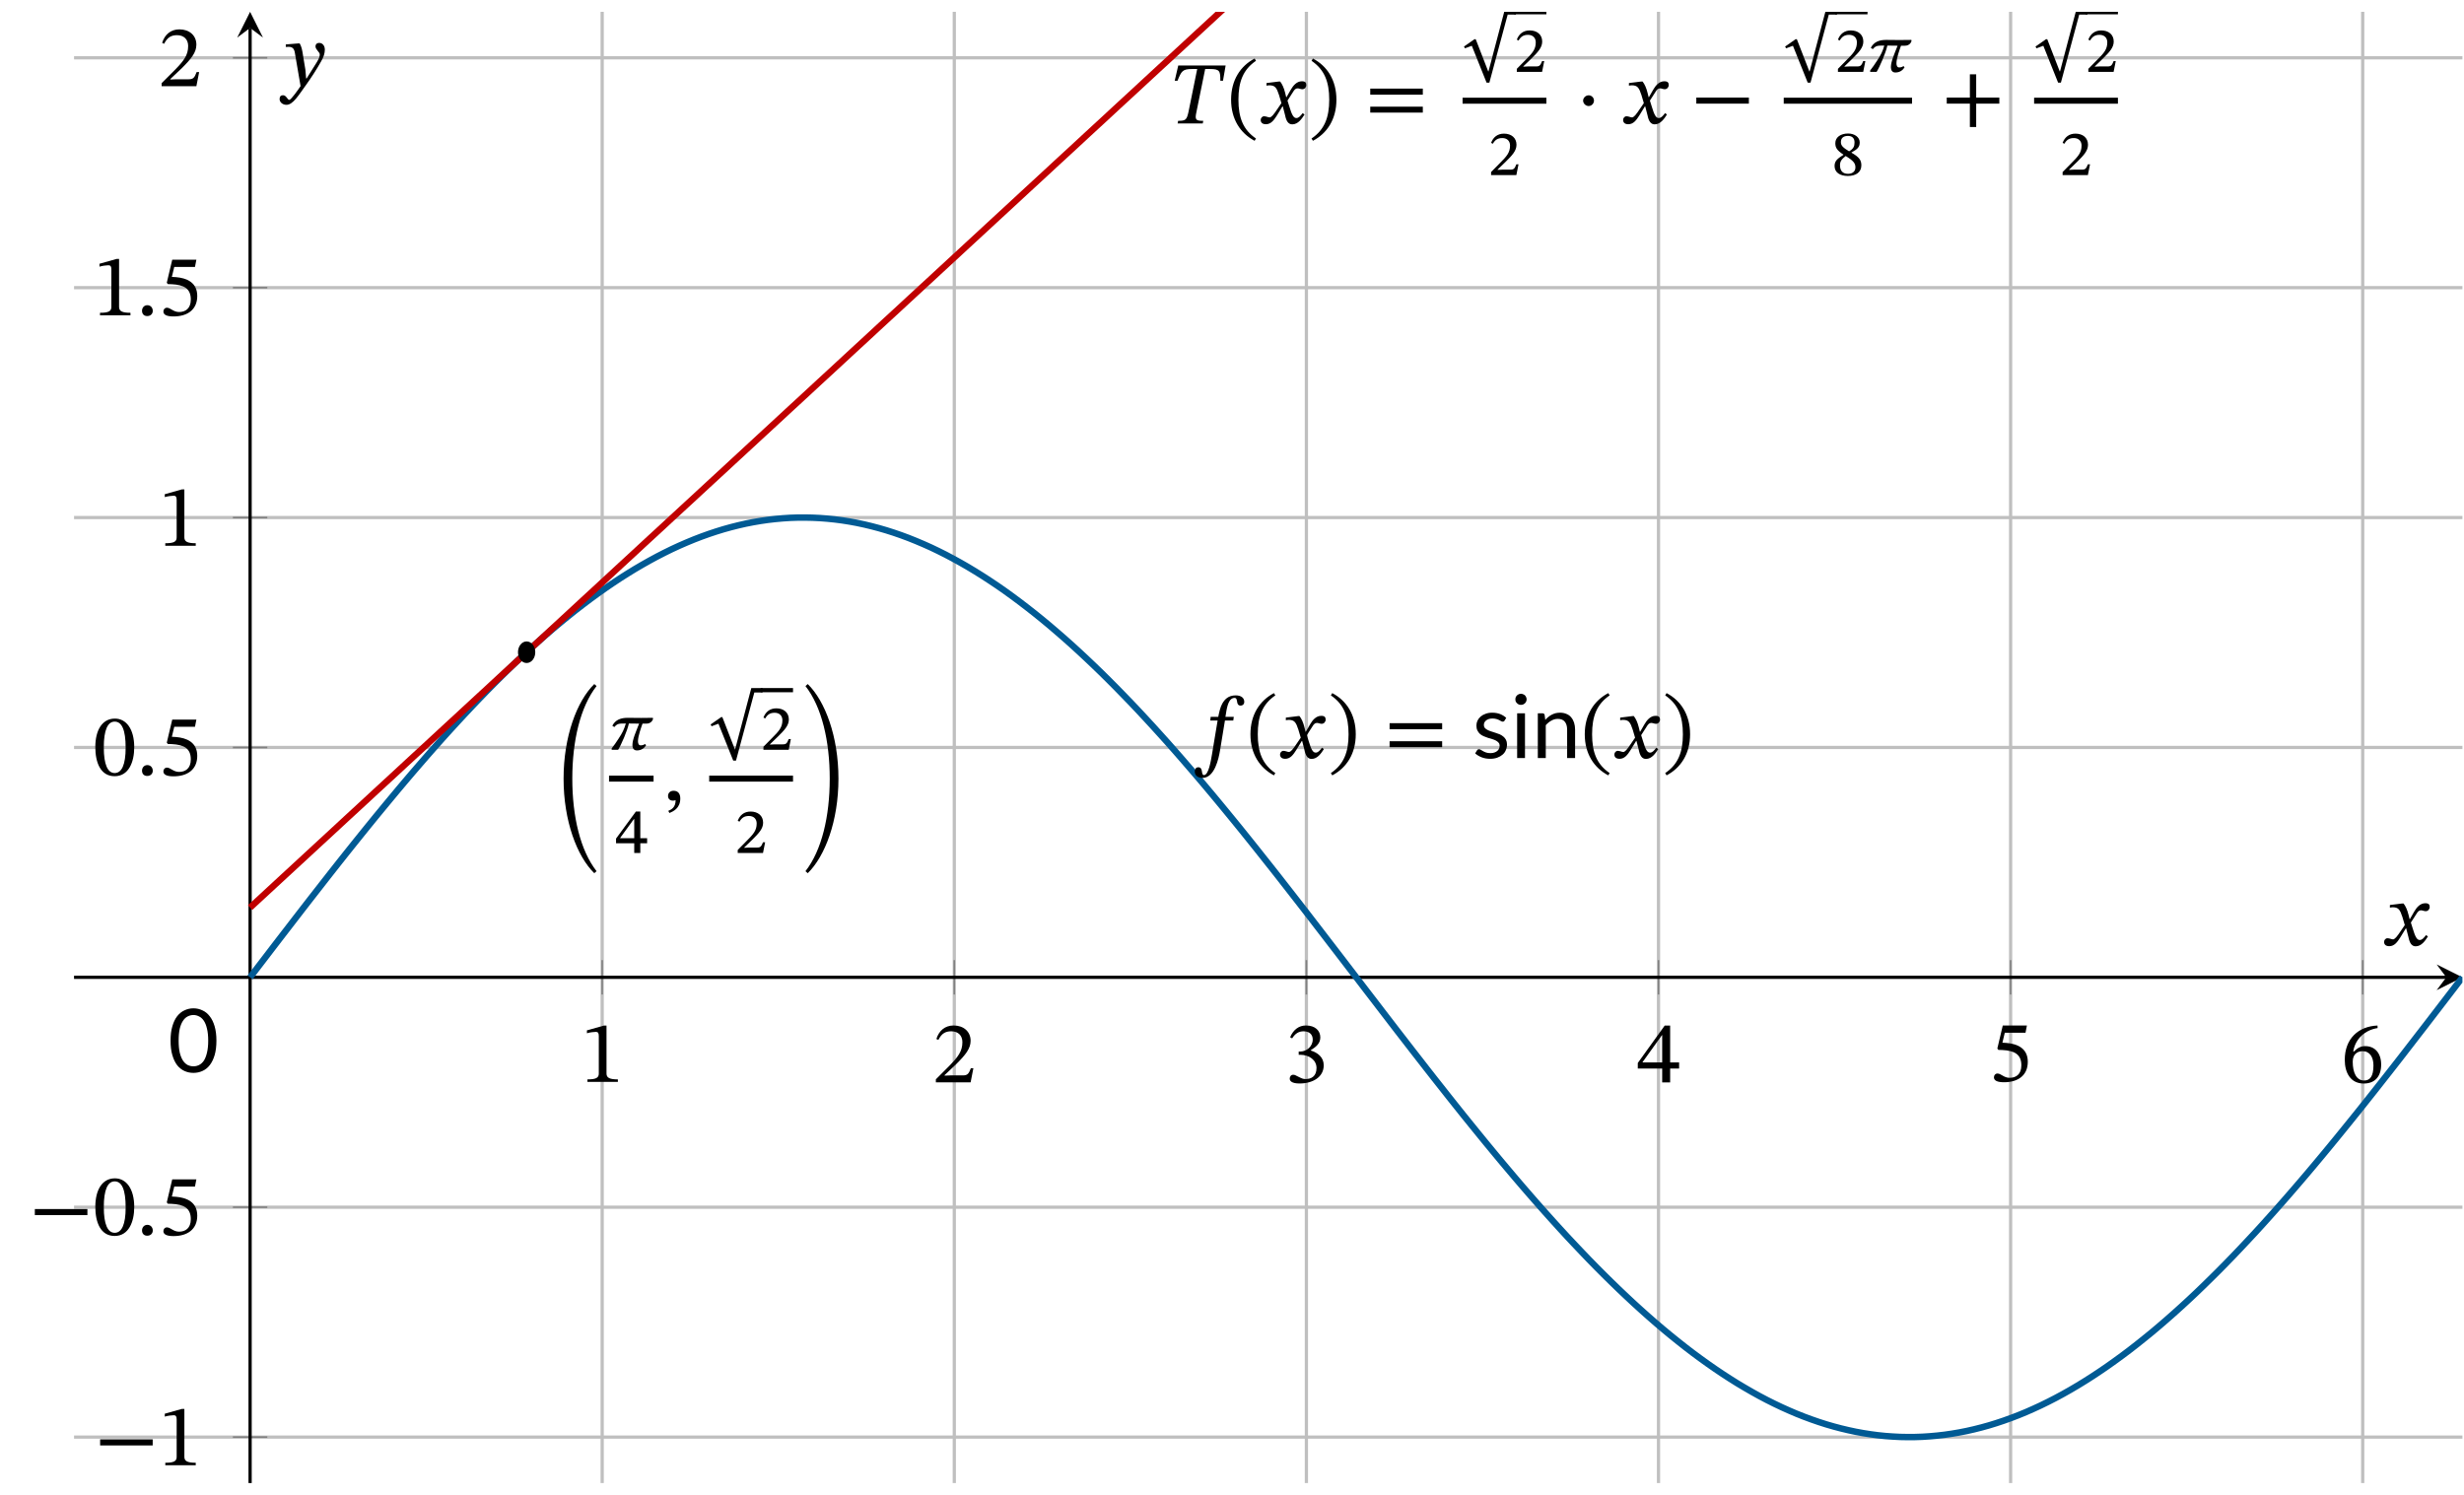 <?xml version="1.0" encoding="UTF-8"?>
<svg xmlns="http://www.w3.org/2000/svg" xmlns:xlink="http://www.w3.org/1999/xlink" width="304.68" height="184.839" viewBox="0 0 304.68 184.839">
<defs>
<g>
<g id="glyph-0-0">
<path d="M 4.641 0 L 4.641 -0.312 C 3.641 -0.312 3.234 -0.5 3.234 -1.031 L 3.234 -6.969 L 2.922 -6.969 L 0.812 -6.375 L 0.812 -6.016 C 1.141 -6.125 1.703 -6.188 1.922 -6.188 C 2.188 -6.188 2.281 -6.031 2.281 -5.656 L 2.281 -1.031 C 2.281 -0.484 1.891 -0.312 0.875 -0.312 L 0.875 0 Z M 4.641 0 "/>
</g>
<g id="glyph-0-1">
<path d="M 5.062 -1.75 L 4.75 -1.75 C 4.5 -1.094 4.359 -0.859 3.781 -0.859 L 2.25 -0.859 L 1.5 -0.828 L 1.5 -0.891 L 2.938 -2.25 C 4.094 -3.406 4.719 -4.172 4.719 -5.141 C 4.719 -6.281 3.844 -7.031 2.625 -7.031 C 1.562 -7.031 0.812 -6.406 0.484 -5.359 L 0.734 -5.25 C 1.141 -6.062 1.625 -6.312 2.328 -6.312 C 3.172 -6.312 3.703 -5.797 3.703 -4.969 C 3.703 -3.828 3.156 -3.141 2.078 -2.031 L 0.422 -0.375 L 0.422 0 L 4.719 0 Z M 5.062 -1.75 "/>
</g>
<g id="glyph-0-2">
<path d="M 0.938 -5.438 C 1.312 -6.016 1.719 -6.312 2.359 -6.312 C 3.047 -6.312 3.484 -5.938 3.484 -5.297 C 3.484 -4.422 2.703 -3.812 1.969 -3.812 L 1.75 -3.812 L 1.75 -3.406 L 1.969 -3.406 C 3.016 -3.406 3.953 -2.766 3.953 -1.781 C 3.953 -0.719 3.281 -0.406 2.594 -0.406 C 2.328 -0.406 2.188 -0.453 1.719 -0.688 C 1.328 -0.891 1.25 -0.938 1.062 -0.938 C 0.781 -0.938 0.641 -0.688 0.641 -0.453 C 0.641 -0.172 0.891 0.141 1.859 0.141 C 3.453 0.141 4.844 -0.625 4.844 -2.109 C 4.844 -3.094 4.109 -3.672 3.234 -3.938 L 3.234 -3.969 C 3.922 -4.406 4.422 -4.812 4.422 -5.562 C 4.422 -6.391 3.781 -7.031 2.656 -7.031 C 1.766 -7.031 1.094 -6.516 0.688 -5.578 Z M 0.938 -5.438 "/>
</g>
<g id="glyph-0-3">
<path d="M 5.25 -1.719 L 5.25 -2.469 L 4.141 -2.469 L 4.141 -7.031 L 3.469 -7.031 L 0.141 -2.406 L 0.141 -1.719 L 3.156 -1.719 L 3.156 0 L 4.141 0 L 4.141 -1.719 Z M 3.156 -2.469 L 0.734 -2.469 L 0.734 -2.516 L 3.125 -5.844 L 3.156 -5.844 Z M 3.156 -2.469 "/>
</g>
<g id="glyph-0-4">
<path d="M 4.547 -5.984 L 4.719 -6.875 L 1.734 -6.875 L 1.062 -4.031 L 1.188 -3.859 C 1.344 -3.859 1.391 -3.859 1.672 -3.844 C 3.188 -3.766 4.031 -3.312 4.031 -1.953 C 4.031 -0.812 3.344 -0.406 2.578 -0.406 C 1.875 -0.406 1.516 -0.938 1.078 -0.938 C 0.812 -0.938 0.641 -0.719 0.641 -0.469 C 0.641 -0.062 1.062 0.141 1.891 0.141 C 3.625 0.141 4.828 -0.703 4.828 -2.391 C 4.828 -4.094 3.484 -4.609 2.203 -4.719 L 1.688 -4.75 L 1.984 -5.984 Z M 4.547 -5.984 "/>
</g>
<g id="glyph-0-5">
<path d="M 4.531 -7.047 C 2.188 -6.953 0.484 -5.438 0.484 -2.797 C 0.484 -1.203 1.203 0.125 2.828 0.125 C 4.203 0.125 4.984 -0.734 4.984 -2.219 C 4.984 -3.641 4.203 -4.5 3.016 -4.5 C 2.453 -4.5 2.047 -4.266 1.609 -3.828 L 1.531 -3.844 C 1.797 -5.438 3.016 -6.5 4.547 -6.734 Z M 4.031 -2.125 C 4.031 -0.734 3.594 -0.25 2.875 -0.25 C 1.922 -0.25 1.469 -1.219 1.469 -2.578 C 1.469 -3.516 2.062 -3.875 2.688 -3.875 C 3.594 -3.875 4.031 -3.109 4.031 -2.125 Z M 4.031 -2.125 "/>
</g>
<g id="glyph-0-6">
<path d="M 7.172 -2.453 L 7.172 -3.203 L 0.672 -3.203 L 0.672 -2.453 Z M 7.172 -2.453 "/>
</g>
<g id="glyph-0-7">
<path d="M 5.109 -3.453 C 5.109 -5.703 4.125 -7 2.719 -7 C 1.141 -7 0.297 -5.562 0.297 -3.484 C 0.297 -1.562 0.938 0.125 2.688 0.125 C 4.406 0.125 5.109 -1.594 5.109 -3.453 Z M 4.047 -3.391 C 4.047 -1.297 3.562 -0.266 2.688 -0.266 C 1.828 -0.266 1.344 -1.312 1.344 -3.438 C 1.344 -5.594 1.828 -6.625 2.688 -6.625 C 3.578 -6.625 4.047 -5.609 4.047 -3.391 Z M 4.047 -3.391 "/>
</g>
<g id="glyph-0-8">
<path d="M 2 -0.547 C 2 -0.922 1.75 -1.25 1.328 -1.25 C 0.922 -1.25 0.672 -0.922 0.672 -0.562 C 0.672 -0.188 0.891 0.094 1.312 0.094 C 1.75 0.094 2 -0.203 2 -0.547 Z M 2 -0.547 "/>
</g>
<g id="glyph-0-9">
<path d="M 2.078 -5.094 L 2.031 -4.641 L 2.938 -4.641 L 2.234 -0.406 C 2.109 0.312 1.828 2.109 1.25 2.109 C 0.844 2.109 1.203 1.141 0.547 1.141 C 0.266 1.141 0.109 1.359 0.109 1.672 C 0.109 2.047 0.375 2.453 1.078 2.453 C 2.578 2.453 3.078 0.016 3.234 -0.922 L 3.844 -4.641 L 4.875 -4.641 L 4.938 -5.094 L 3.906 -5.094 L 4.031 -5.875 C 4.203 -6.797 4.469 -7.438 5.031 -7.438 C 5.297 -7.438 5.312 -7.172 5.359 -6.906 C 5.391 -6.672 5.5 -6.484 5.797 -6.484 C 6.016 -6.484 6.234 -6.641 6.234 -6.953 C 6.234 -7.422 5.859 -7.75 5.188 -7.75 C 4.25 -7.75 3.812 -7.25 3.516 -6.734 C 3.266 -6.297 3.141 -5.703 3.016 -5.094 Z M 2.078 -5.094 "/>
</g>
<g id="glyph-0-10">
<path d="M 0.484 -2.938 C 0.484 -0.516 1.641 1.219 3.391 2.141 L 3.562 1.859 C 1.969 0.781 1.391 -0.719 1.391 -2.938 C 1.391 -5.172 1.969 -6.656 3.562 -7.75 L 3.391 -8.031 C 1.641 -7.109 0.484 -5.375 0.484 -2.938 Z M 0.484 -2.938 "/>
</g>
<g id="glyph-0-11">
<path d="M 3.438 -3.25 L 3.406 -3.25 L 3.266 -3.812 C 3.125 -4.391 2.906 -4.875 2.656 -5.188 L 2.484 -5.188 L 0.969 -5 L 0.969 -4.672 C 0.969 -4.672 1.141 -4.719 1.312 -4.719 C 2.031 -4.719 2.219 -4.422 2.516 -3.516 L 2.812 -2.516 L 2.031 -1.375 C 1.609 -0.766 1.406 -0.75 1.359 -0.75 C 1.172 -0.75 0.922 -0.891 0.672 -0.891 C 0.422 -0.891 0.25 -0.656 0.25 -0.438 C 0.25 -0.156 0.422 0.094 0.891 0.094 C 1.531 0.094 1.891 -0.422 2.25 -0.984 L 2.938 -2.109 L 2.984 -2.109 L 3.266 -1.016 C 3.406 -0.312 3.656 0.109 4.156 0.109 C 4.891 0.109 5.359 -0.625 5.672 -1.109 L 5.438 -1.281 C 5.141 -0.891 4.938 -0.672 4.656 -0.672 C 4.312 -0.672 4.094 -1.078 3.797 -2.078 L 3.562 -2.828 L 4.234 -3.875 C 4.422 -4.188 4.562 -4.344 4.828 -4.344 C 4.969 -4.344 5.219 -4.234 5.391 -4.234 C 5.688 -4.234 5.891 -4.484 5.891 -4.75 C 5.891 -5.047 5.766 -5.219 5.344 -5.219 C 4.703 -5.219 4.266 -4.688 3.969 -4.172 Z M 3.438 -3.25 "/>
</g>
<g id="glyph-0-12">
<path d="M 3.406 -2.938 C 3.406 -5.375 2.25 -7.109 0.5 -8.031 L 0.328 -7.75 C 1.922 -6.656 2.516 -5.172 2.516 -2.938 C 2.516 -0.719 1.922 0.781 0.328 1.859 L 0.5 2.141 C 2.25 1.219 3.406 -0.516 3.406 -2.938 Z M 3.406 -2.938 "/>
</g>
<g id="glyph-0-13">
<path d="M 7.172 -3.562 L 7.172 -4.312 L 0.672 -4.312 L 0.672 -3.562 Z M 7.172 -1.344 L 7.172 -2.078 L 0.672 -2.078 L 0.672 -1.344 Z M 7.172 -1.344 "/>
</g>
<g id="glyph-0-14">
<path d="M 6.844 -5.281 L 7.172 -7.172 L 1.312 -7.172 L 0.875 -5.281 L 1.219 -5.281 C 1.703 -6.469 1.828 -6.734 3.031 -6.734 L 3.656 -6.734 L 2.578 -1.422 C 2.359 -0.438 2.219 -0.328 1.297 -0.328 L 1.234 0 L 4.344 0 L 4.406 -0.328 C 3.484 -0.328 3.344 -0.438 3.562 -1.422 L 4.641 -6.734 L 5.25 -6.734 C 6.469 -6.734 6.516 -6.469 6.516 -5.281 Z M 6.844 -5.281 "/>
</g>
<g id="glyph-0-15">
<path d="M 2.266 -2.828 C 2.266 -3.188 1.969 -3.484 1.609 -3.484 C 1.234 -3.484 0.922 -3.156 0.922 -2.828 C 0.922 -2.484 1.234 -2.156 1.609 -2.156 C 1.969 -2.156 2.266 -2.469 2.266 -2.828 Z M 2.266 -2.828 "/>
</g>
<g id="glyph-0-16">
<path d="M 7.172 -2.453 L 7.172 -3.203 L 4.312 -3.203 L 4.312 -6.078 L 3.531 -6.078 L 3.531 -3.203 L 0.672 -3.203 L 0.672 -2.453 L 3.531 -2.453 L 3.531 0.438 L 4.312 0.438 L 4.312 -2.453 Z M 7.172 -2.453 "/>
</g>
<g id="glyph-0-17">
<path d="M 0.734 -2.938 C 0.734 2.281 2.391 6.656 4.531 8.75 L 4.812 8.5 C 2.797 5.922 1.812 1.719 1.812 -2.938 C 1.812 -7.609 2.797 -11.812 4.812 -14.391 L 4.531 -14.641 C 2.391 -12.547 0.734 -8.172 0.734 -2.938 Z M 0.734 -2.938 "/>
</g>
<g id="glyph-0-18">
<path d="M 0.766 1.438 C 1.203 1.25 2.109 0.875 2.109 -0.359 C 2.109 -0.953 1.828 -1.312 1.281 -1.312 C 0.844 -1.312 0.594 -1.031 0.594 -0.672 C 0.594 -0.359 0.781 -0.094 1.203 -0.094 C 1.312 -0.094 1.422 -0.109 1.531 -0.156 C 1.531 0.734 1.031 1 0.625 1.172 Z M 0.766 1.438 "/>
</g>
<g id="glyph-0-19">
<path d="M 4.422 -2.938 C 4.422 -8.172 2.766 -12.547 0.625 -14.641 L 0.344 -14.391 C 2.359 -11.812 3.344 -7.609 3.344 -2.938 C 3.344 1.719 2.359 5.922 0.344 8.5 L 0.625 8.75 C 2.766 6.656 4.422 2.281 4.422 -2.938 Z M 4.422 -2.938 "/>
</g>
<g id="glyph-0-20">
<path d="M 2.734 -3.547 C 2.609 -4.422 2.531 -4.766 2.297 -5.188 L 2.125 -5.188 L 0.578 -5.062 L 0.578 -4.75 C 0.578 -4.75 0.812 -4.766 0.953 -4.766 C 1.625 -4.766 1.672 -4.234 1.75 -3.734 L 2.406 0.094 C 2.094 0.562 1.219 1.797 1.016 1.797 C 0.781 1.797 0.656 1.219 0.234 1.219 C -0.016 1.219 -0.188 1.359 -0.188 1.688 C -0.188 2.094 0.203 2.406 0.656 2.406 C 1.484 2.406 2.156 1.219 3.156 -0.156 C 3.719 -0.953 4.344 -1.891 4.922 -2.922 C 5.281 -3.516 5.406 -4 5.406 -4.422 C 5.406 -4.891 5.125 -5.25 4.719 -5.25 C 4.406 -5.25 4.25 -5.062 4.25 -4.828 C 4.25 -4.422 4.781 -4.109 4.781 -3.828 C 4.781 -3.562 4.672 -3.297 4.422 -2.875 L 3.156 -0.859 L 3.094 -0.859 L 3 -1.953 Z M 2.734 -3.547 "/>
</g>
<g id="glyph-1-0">
<path d="M 3.984 -4.609 C 3.941 -4.535 3.875 -4.5 3.781 -4.5 C 3.727 -4.5 3.664 -4.516 3.594 -4.547 C 3.531 -4.586 3.445 -4.633 3.344 -4.688 C 3.25 -4.738 3.129 -4.785 2.984 -4.828 C 2.848 -4.867 2.688 -4.891 2.5 -4.891 C 2.332 -4.891 2.18 -4.867 2.047 -4.828 C 1.922 -4.785 1.812 -4.727 1.719 -4.656 C 1.625 -4.582 1.551 -4.492 1.5 -4.391 C 1.457 -4.297 1.438 -4.191 1.438 -4.078 C 1.438 -3.941 1.473 -3.828 1.547 -3.734 C 1.629 -3.641 1.738 -3.555 1.875 -3.484 C 2.008 -3.41 2.16 -3.348 2.328 -3.297 C 2.504 -3.242 2.68 -3.188 2.859 -3.125 C 3.047 -3.07 3.223 -3.008 3.391 -2.938 C 3.555 -2.863 3.707 -2.77 3.844 -2.656 C 3.977 -2.551 4.086 -2.414 4.172 -2.25 C 4.254 -2.094 4.297 -1.906 4.297 -1.688 C 4.297 -1.438 4.25 -1.203 4.156 -0.984 C 4.07 -0.766 3.938 -0.578 3.75 -0.422 C 3.57 -0.266 3.352 -0.141 3.094 -0.047 C 2.844 0.043 2.547 0.094 2.203 0.094 C 1.816 0.094 1.469 0.027 1.156 -0.094 C 0.844 -0.219 0.578 -0.379 0.359 -0.578 L 0.594 -0.953 C 0.625 -1.004 0.66 -1.039 0.703 -1.062 C 0.742 -1.082 0.789 -1.094 0.844 -1.094 C 0.914 -1.094 0.988 -1.066 1.062 -1.016 C 1.133 -0.973 1.223 -0.922 1.328 -0.859 C 1.43 -0.797 1.555 -0.738 1.703 -0.688 C 1.848 -0.633 2.031 -0.609 2.25 -0.609 C 2.445 -0.609 2.613 -0.633 2.75 -0.688 C 2.895 -0.738 3.016 -0.805 3.109 -0.891 C 3.203 -0.973 3.27 -1.066 3.312 -1.172 C 3.363 -1.285 3.391 -1.398 3.391 -1.516 C 3.391 -1.672 3.348 -1.797 3.266 -1.891 C 3.18 -1.992 3.07 -2.082 2.938 -2.156 C 2.801 -2.227 2.645 -2.289 2.469 -2.344 C 2.301 -2.395 2.125 -2.445 1.938 -2.5 C 1.758 -2.562 1.582 -2.629 1.406 -2.703 C 1.238 -2.773 1.086 -2.867 0.953 -2.984 C 0.828 -3.098 0.723 -3.238 0.641 -3.406 C 0.555 -3.57 0.516 -3.773 0.516 -4.016 C 0.516 -4.223 0.555 -4.422 0.641 -4.609 C 0.734 -4.805 0.863 -4.977 1.031 -5.125 C 1.195 -5.27 1.398 -5.383 1.641 -5.469 C 1.879 -5.562 2.156 -5.609 2.469 -5.609 C 2.832 -5.609 3.16 -5.551 3.453 -5.438 C 3.742 -5.32 3.992 -5.164 4.203 -4.969 Z M 3.984 -4.609 "/>
</g>
<g id="glyph-1-1">
<path d="M 1.797 -5.531 L 1.797 0 L 0.828 0 L 0.828 -5.531 Z M 2 -7.266 C 2 -7.16 1.977 -7.066 1.938 -6.984 C 1.906 -6.91 1.859 -6.844 1.797 -6.781 C 1.734 -6.719 1.656 -6.664 1.562 -6.625 C 1.477 -6.594 1.391 -6.578 1.297 -6.578 C 1.203 -6.578 1.113 -6.594 1.031 -6.625 C 0.945 -6.664 0.875 -6.719 0.812 -6.781 C 0.75 -6.844 0.695 -6.91 0.656 -6.984 C 0.625 -7.066 0.609 -7.16 0.609 -7.266 C 0.609 -7.359 0.625 -7.445 0.656 -7.531 C 0.695 -7.613 0.75 -7.688 0.812 -7.75 C 0.875 -7.812 0.945 -7.859 1.031 -7.891 C 1.113 -7.93 1.203 -7.953 1.297 -7.953 C 1.391 -7.953 1.477 -7.93 1.562 -7.891 C 1.656 -7.859 1.734 -7.812 1.797 -7.75 C 1.859 -7.688 1.906 -7.613 1.938 -7.531 C 1.977 -7.445 2 -7.359 2 -7.266 Z M 2 -7.266 "/>
</g>
<g id="glyph-1-2">
<path d="M 1.688 -4.719 C 1.801 -4.852 1.926 -4.973 2.062 -5.078 C 2.195 -5.191 2.336 -5.285 2.484 -5.359 C 2.641 -5.441 2.801 -5.504 2.969 -5.547 C 3.145 -5.586 3.328 -5.609 3.516 -5.609 C 3.816 -5.609 4.082 -5.555 4.312 -5.453 C 4.551 -5.359 4.742 -5.219 4.891 -5.031 C 5.047 -4.852 5.164 -4.633 5.25 -4.375 C 5.332 -4.113 5.375 -3.828 5.375 -3.516 L 5.375 0 L 4.391 0 L 4.391 -3.516 C 4.391 -3.93 4.297 -4.254 4.109 -4.484 C 3.922 -4.723 3.629 -4.844 3.234 -4.844 C 2.953 -4.844 2.688 -4.77 2.438 -4.625 C 2.188 -4.488 1.957 -4.301 1.75 -4.062 L 1.75 0 L 0.766 0 L 0.766 -5.531 L 1.359 -5.531 C 1.492 -5.531 1.578 -5.461 1.609 -5.328 Z M 1.688 -4.719 "/>
</g>
<g id="glyph-2-0">
<path d="M 3.312 1.938 L 5.578 -6.484 L 6.594 -6.484 L 6.594 -7.031 L 5.203 -7.031 L 3.203 0.547 L 3.172 0.547 L 1.625 -3.438 L 1.469 -3.438 L 0.172 -2.531 L 0.297 -2.312 L 1.141 -2.625 L 2.969 1.938 Z M 3.312 1.938 "/>
</g>
<g id="glyph-2-1">
<path d="M 3.734 -1.328 L 3.469 -1.328 C 3.266 -0.828 3.172 -0.672 2.75 -0.672 L 1.75 -0.672 L 1.156 -0.641 L 1.156 -0.688 L 2.109 -1.609 C 2.953 -2.438 3.484 -3 3.484 -3.75 C 3.484 -4.609 2.844 -5.125 1.938 -5.125 C 1.141 -5.125 0.609 -4.688 0.344 -3.984 L 0.562 -3.875 C 0.844 -4.375 1.188 -4.578 1.734 -4.578 C 2.344 -4.578 2.688 -4.188 2.688 -3.656 C 2.688 -2.781 2.281 -2.328 1.422 -1.469 L 0.344 -0.375 L 0.344 0 L 3.469 0 Z M 3.734 -1.328 "/>
</g>
<g id="glyph-2-2">
<path d="M 5.422 -3.953 C 4.953 -3.938 4.438 -3.938 3.953 -3.938 C 3.391 -3.938 2.875 -3.953 2.312 -3.953 C 1.438 -3.953 0.781 -3.703 0.406 -2.969 L 0.656 -2.812 C 1.031 -3.25 1.219 -3.25 2.078 -3.25 C 1.859 -2.516 1.656 -2.094 1.188 -1.391 C 0.797 -0.781 0.703 -0.672 0.328 -0.172 L 0.328 0 L 1.125 0 C 1.5 -0.594 2.266 -2.359 2.453 -3.25 C 2.875 -3.25 3.297 -3.25 3.719 -3.234 C 3.359 -2.297 2.891 -1.297 2.891 -0.578 C 2.891 -0.219 3.047 0.078 3.438 0.078 C 3.969 0.078 4.328 -0.172 4.578 -0.547 L 4.453 -0.719 C 4.312 -0.625 4.172 -0.547 3.906 -0.547 C 3.641 -0.547 3.578 -0.844 3.578 -1.062 C 3.578 -1.688 4 -2.844 4.141 -3.234 C 4.328 -3.234 4.5 -3.234 4.625 -3.234 C 5.234 -3.234 5.422 -3.719 5.438 -3.812 Z M 5.422 -3.953 "/>
</g>
<g id="glyph-2-3">
<path d="M 3.672 -1.203 C 3.672 -1.859 3.391 -2.234 2.453 -2.766 L 2.453 -2.797 C 3.188 -3.203 3.469 -3.453 3.469 -4.047 C 3.469 -4.688 2.828 -5.141 2.031 -5.141 C 1.125 -5.141 0.453 -4.688 0.453 -3.953 C 0.453 -3.406 0.625 -3.078 1.453 -2.531 L 1.453 -2.5 C 0.766 -2.062 0.359 -1.781 0.359 -1.125 C 0.359 -0.297 1.062 0.109 2 0.109 C 2.984 0.109 3.672 -0.344 3.672 -1.203 Z M 1.734 -2.359 C 2.703 -1.766 2.938 -1.453 2.938 -0.953 C 2.938 -0.422 2.531 -0.156 2.031 -0.156 C 1.422 -0.156 1.031 -0.469 1.031 -1.219 C 1.031 -1.734 1.266 -1.984 1.734 -2.359 Z M 2.828 -4.047 C 2.828 -3.547 2.703 -3.266 2.156 -2.938 C 1.422 -3.391 1.141 -3.625 1.141 -4.078 C 1.141 -4.578 1.453 -4.844 2.016 -4.844 C 2.516 -4.844 2.828 -4.578 2.828 -4.047 Z M 2.828 -4.047 "/>
</g>
<g id="glyph-2-4">
<path d="M 4.109 -1.203 L 4.109 -1.828 L 3.266 -1.828 L 3.266 -5.125 L 2.719 -5.125 L 0.266 -1.781 L 0.266 -1.203 L 2.516 -1.203 L 2.516 0 L 3.266 0 L 3.266 -1.203 Z M 2.516 -1.828 L 0.781 -1.828 L 0.781 -1.875 L 2.469 -4.188 L 2.516 -4.188 Z M 2.516 -1.828 "/>
</g>
<g id="glyph-3-0">
<path d="M 6 -3.906 C 6 -3.219 5.926 -2.625 5.781 -2.125 C 5.633 -1.625 5.43 -1.207 5.172 -0.875 C 4.922 -0.551 4.617 -0.312 4.266 -0.156 C 3.922 0 3.551 0.078 3.156 0.078 C 2.758 0.078 2.391 0 2.047 -0.156 C 1.703 -0.312 1.398 -0.551 1.141 -0.875 C 0.891 -1.207 0.691 -1.625 0.547 -2.125 C 0.398 -2.625 0.328 -3.219 0.328 -3.906 C 0.328 -4.582 0.398 -5.172 0.547 -5.672 C 0.691 -6.18 0.891 -6.598 1.141 -6.922 C 1.398 -7.254 1.703 -7.5 2.047 -7.656 C 2.391 -7.82 2.758 -7.906 3.156 -7.906 C 3.551 -7.906 3.922 -7.82 4.266 -7.656 C 4.617 -7.5 4.922 -7.254 5.172 -6.922 C 5.43 -6.598 5.633 -6.18 5.781 -5.672 C 5.926 -5.172 6 -4.582 6 -3.906 Z M 4.984 -3.906 C 4.984 -4.5 4.93 -5 4.828 -5.406 C 4.734 -5.812 4.602 -6.133 4.438 -6.375 C 4.27 -6.625 4.07 -6.801 3.844 -6.906 C 3.625 -7.02 3.395 -7.078 3.156 -7.078 C 2.914 -7.078 2.68 -7.02 2.453 -6.906 C 2.234 -6.801 2.039 -6.625 1.875 -6.375 C 1.707 -6.133 1.57 -5.812 1.469 -5.406 C 1.375 -5 1.328 -4.5 1.328 -3.906 C 1.328 -3.312 1.375 -2.812 1.469 -2.406 C 1.57 -2 1.707 -1.672 1.875 -1.422 C 2.039 -1.18 2.234 -1.004 2.453 -0.891 C 2.68 -0.785 2.914 -0.734 3.156 -0.734 C 3.395 -0.734 3.625 -0.785 3.844 -0.891 C 4.07 -1.004 4.27 -1.18 4.438 -1.422 C 4.602 -1.672 4.734 -2 4.828 -2.406 C 4.93 -2.812 4.984 -3.312 4.984 -3.906 Z M 4.984 -3.906 "/>
</g>
</g>
<clipPath id="clip-0">
<path clip-rule="nonzero" d="M 8 6 L 304.68 6 L 304.68 178 L 8 178 Z M 8 6 "/>
</clipPath>
<clipPath id="clip-1">
<path clip-rule="nonzero" d="M 301 119 L 304.68 119 L 304.68 123 L 301 123 Z M 301 119 "/>
</clipPath>
<clipPath id="clip-2">
<path clip-rule="nonzero" d="M 19 52 L 304.484 52 L 304.484 183.402 L 19 183.402 Z M 19 52 "/>
</clipPath>
<clipPath id="clip-3">
<path clip-rule="nonzero" d="M 19 1.461 L 304.484 1.461 L 304.484 124 L 19 124 Z M 19 1.461 "/>
</clipPath>
<clipPath id="clip-4">
<path clip-rule="nonzero" d="M 181 1.461 L 188 1.461 L 188 11 L 181 11 Z M 181 1.461 "/>
</clipPath>
<clipPath id="clip-5">
<path clip-rule="nonzero" d="M 186 1.461 L 192 1.461 L 192 2 L 186 2 Z M 186 1.461 "/>
</clipPath>
<clipPath id="clip-6">
<path clip-rule="nonzero" d="M 220 1.461 L 228 1.461 L 228 11 L 220 11 Z M 220 1.461 "/>
</clipPath>
<clipPath id="clip-7">
<path clip-rule="nonzero" d="M 226 1.461 L 232 1.461 L 232 2 L 226 2 Z M 226 1.461 "/>
</clipPath>
<clipPath id="clip-8">
<path clip-rule="nonzero" d="M 251 1.461 L 259 1.461 L 259 11 L 251 11 Z M 251 1.461 "/>
</clipPath>
<clipPath id="clip-9">
<path clip-rule="nonzero" d="M 257 1.461 L 263 1.461 L 263 2 L 257 2 Z M 257 1.461 "/>
</clipPath>
</defs>
<path fill="none" stroke-width="0.399" stroke-linecap="butt" stroke-linejoin="miter" stroke="rgb(75%, 75%, 75%)" stroke-opacity="1" stroke-miterlimit="10" d="M 65.306 0.001 L 65.306 181.942 M 108.845 0.001 L 108.845 181.942 M 152.384 0.001 L 152.384 181.942 M 195.923 0.001 L 195.923 181.942 M 239.462 0.001 L 239.462 181.942 M 283.001 0.001 L 283.001 181.942 " transform="matrix(1, 0, 0, -1, 9.155, 183.403)"/>
<g clip-path="url(#clip-0)">
<path fill="none" stroke-width="0.399" stroke-linecap="butt" stroke-linejoin="miter" stroke="rgb(75%, 75%, 75%)" stroke-opacity="1" stroke-miterlimit="10" d="M 0.001 5.684 L 295.329 5.684 M 0.001 34.114 L 295.329 34.114 M 0.001 90.969 L 295.329 90.969 M 0.001 119.399 L 295.329 119.399 M 0.001 147.829 L 295.329 147.829 M 0.001 176.255 L 295.329 176.255 " transform="matrix(1, 0, 0, -1, 9.155, 183.403)"/>
</g>
<path fill="none" stroke-width="0.199" stroke-linecap="butt" stroke-linejoin="miter" stroke="rgb(50%, 50%, 50%)" stroke-opacity="1" stroke-miterlimit="10" d="M 65.306 60.415 L 65.306 64.669 M 108.845 60.415 L 108.845 64.669 M 152.384 60.415 L 152.384 64.669 M 195.923 60.415 L 195.923 64.669 M 239.462 60.415 L 239.462 64.669 M 283.001 60.415 L 283.001 64.669 " transform="matrix(1, 0, 0, -1, 9.155, 183.403)"/>
<path fill="none" stroke-width="0.199" stroke-linecap="butt" stroke-linejoin="miter" stroke="rgb(50%, 50%, 50%)" stroke-opacity="1" stroke-miterlimit="10" d="M 19.642 5.684 L 23.896 5.684 M 19.642 34.114 L 23.896 34.114 M 19.642 90.969 L 23.896 90.969 M 19.642 119.399 L 23.896 119.399 M 19.642 147.829 L 23.896 147.829 M 19.642 176.255 L 23.896 176.255 " transform="matrix(1, 0, 0, -1, 9.155, 183.403)"/>
<path fill="none" stroke-width="0.399" stroke-linecap="butt" stroke-linejoin="miter" stroke="rgb(0%, 0%, 0%)" stroke-opacity="1" stroke-miterlimit="10" d="M 0.001 62.544 L 293.337 62.544 " transform="matrix(1, 0, 0, -1, 9.155, 183.403)"/>
<g clip-path="url(#clip-1)">
<path fill-rule="nonzero" fill="rgb(0%, 0%, 0%)" fill-opacity="1" d="M 304.484 120.859 L 301.297 119.266 L 302.492 120.859 L 301.297 122.453 "/>
</g>
<path fill="none" stroke-width="0.399" stroke-linecap="butt" stroke-linejoin="miter" stroke="rgb(0%, 0%, 0%)" stroke-opacity="1" stroke-miterlimit="10" d="M 21.771 0.001 L 21.771 179.95 " transform="matrix(1, 0, 0, -1, 9.155, 183.403)"/>
<path fill-rule="nonzero" fill="rgb(0%, 0%, 0%)" fill-opacity="1" d="M 30.926 1.461 L 29.332 4.648 L 30.926 3.453 L 32.52 4.648 "/>
<g fill="rgb(0%, 0%, 0%)" fill-opacity="1">
<use xlink:href="#glyph-0-0" x="71.762" y="133.794"/>
</g>
<g fill="rgb(0%, 0%, 0%)" fill-opacity="1">
<use xlink:href="#glyph-0-1" x="115.3" y="133.848"/>
</g>
<g fill="rgb(0%, 0%, 0%)" fill-opacity="1">
<use xlink:href="#glyph-0-2" x="158.838" y="133.848"/>
</g>
<g fill="rgb(0%, 0%, 0%)" fill-opacity="1">
<use xlink:href="#glyph-0-3" x="202.376" y="133.859"/>
</g>
<g fill="rgb(0%, 0%, 0%)" fill-opacity="1">
<use xlink:href="#glyph-0-4" x="245.914" y="133.695"/>
</g>
<g fill="rgb(0%, 0%, 0%)" fill-opacity="1">
<use xlink:href="#glyph-0-5" x="289.452" y="133.87"/>
</g>
<g fill="rgb(0%, 0%, 0%)" fill-opacity="1">
<use xlink:href="#glyph-0-6" x="11.709" y="181.203"/>
<use xlink:href="#glyph-0-0" x="19.564" y="181.203"/>
</g>
<g fill="rgb(0%, 0%, 0%)" fill-opacity="1">
<use xlink:href="#glyph-0-6" x="3.636" y="152.72"/>
<use xlink:href="#glyph-0-7" x="11.491" y="152.72"/>
<use xlink:href="#glyph-0-8" x="16.891" y="152.72"/>
<use xlink:href="#glyph-0-4" x="19.563" y="152.72"/>
</g>
<g fill="rgb(0%, 0%, 0%)" fill-opacity="1">
<use xlink:href="#glyph-0-7" x="11.49" y="95.864"/>
<use xlink:href="#glyph-0-8" x="16.89" y="95.864"/>
<use xlink:href="#glyph-0-4" x="19.563" y="95.864"/>
</g>
<g fill="rgb(0%, 0%, 0%)" fill-opacity="1">
<use xlink:href="#glyph-0-0" x="19.563" y="67.491"/>
</g>
<g fill="rgb(0%, 0%, 0%)" fill-opacity="1">
<use xlink:href="#glyph-0-0" x="11.49" y="38.992"/>
<use xlink:href="#glyph-0-8" x="16.89" y="38.992"/>
<use xlink:href="#glyph-0-4" x="19.563" y="38.992"/>
</g>
<g fill="rgb(0%, 0%, 0%)" fill-opacity="1">
<use xlink:href="#glyph-0-1" x="19.563" y="10.662"/>
</g>
<g clip-path="url(#clip-2)">
<path fill="none" stroke-width="0.797" stroke-linecap="butt" stroke-linejoin="miter" stroke="rgb(0%, 35.294%, 58.037%)" stroke-opacity="1" stroke-miterlimit="10" d="M 21.771 62.544 L 22.685 63.739 L 23.599 64.93 L 24.513 66.126 L 25.427 67.317 L 26.345 68.505 L 27.259 69.692 L 28.173 70.876 L 29.087 72.055 L 30.005 73.231 L 30.919 74.403 L 31.833 75.571 L 32.747 76.731 L 33.661 77.883 L 34.579 79.032 L 35.493 80.169 L 36.407 81.301 L 37.322 82.426 L 38.24 83.54 L 39.154 84.645 L 40.068 85.743 L 40.982 86.829 L 41.896 87.903 L 42.814 88.966 L 43.728 90.02 L 44.642 91.059 L 45.556 92.087 L 46.47 93.098 L 47.388 94.102 L 48.302 95.087 L 49.216 96.059 L 50.13 97.016 L 51.048 97.962 L 51.962 98.887 L 52.876 99.798 L 53.79 100.692 L 54.704 101.571 L 55.622 102.43 L 56.536 103.274 L 57.45 104.098 L 58.365 104.903 L 59.282 105.692 L 60.197 106.458 L 61.111 107.208 L 62.025 107.938 L 62.939 108.645 L 63.857 109.337 L 64.771 110.005 L 65.685 110.653 L 66.599 111.278 L 67.513 111.883 L 68.431 112.466 L 69.345 113.028 L 70.259 113.563 L 71.173 114.079 L 72.091 114.575 L 73.005 115.044 L 73.919 115.493 L 74.833 115.915 L 75.747 116.313 L 76.665 116.692 L 77.579 117.044 L 78.493 117.372 L 79.407 117.676 L 80.325 117.958 L 81.24 118.212 L 82.154 118.442 L 83.068 118.649 L 83.982 118.829 L 84.9 118.985 L 85.814 119.118 L 86.728 119.223 L 87.642 119.305 L 88.556 119.364 L 89.474 119.395 L 90.388 119.399 L 91.302 119.38 L 92.216 119.337 L 93.134 119.266 L 94.048 119.173 L 94.962 119.055 L 95.876 118.911 L 96.79 118.743 L 97.708 118.548 L 98.622 118.329 L 99.536 118.087 L 100.45 117.821 L 101.368 117.528 L 102.282 117.212 L 103.197 116.872 L 104.111 116.505 L 105.025 116.118 L 105.943 115.708 L 106.857 115.27 L 107.771 114.813 L 108.685 114.329 L 109.599 113.825 L 110.517 113.298 L 111.431 112.747 L 112.345 112.176 L 113.259 111.583 L 114.177 110.969 L 115.091 110.333 L 116.005 109.673 L 116.919 108.993 L 117.833 108.294 L 118.751 107.575 L 119.665 106.837 L 120.579 106.079 L 121.493 105.298 L 122.411 104.501 L 123.325 103.688 L 124.24 102.852 L 125.154 102.001 L 126.068 101.133 L 126.986 100.247 L 127.9 99.344 L 128.814 98.426 L 129.728 97.489 L 130.646 96.54 L 131.56 95.575 L 132.474 94.594 L 133.388 93.602 L 134.302 92.594 L 135.22 91.575 L 136.134 90.54 L 137.048 89.493 L 137.962 88.434 L 138.876 87.368 L 139.794 86.286 L 140.708 85.196 L 141.622 84.094 L 142.536 82.985 L 143.454 81.864 L 144.368 80.739 L 145.282 79.602 L 146.197 78.458 L 147.111 77.305 L 148.029 76.149 L 148.943 74.989 L 150.771 72.645 L 151.689 71.466 L 152.603 70.286 L 154.431 67.911 L 155.345 66.719 L 156.263 65.528 L 157.177 64.337 L 159.919 60.751 L 160.837 59.559 L 161.751 58.364 L 162.665 57.176 L 163.579 55.985 L 164.497 54.801 L 165.411 53.618 L 167.24 51.266 L 168.154 50.098 L 169.072 48.938 L 169.986 47.778 L 170.9 46.63 L 171.814 45.485 L 172.732 44.348 L 173.646 43.223 L 174.56 42.102 L 175.474 40.993 L 176.388 39.891 L 177.306 38.801 L 178.22 37.719 L 179.134 36.649 L 180.048 35.594 L 180.962 34.548 L 181.88 33.512 L 182.794 32.493 L 183.708 31.485 L 184.622 30.489 L 185.54 29.512 L 186.454 28.548 L 187.368 27.594 L 188.282 26.661 L 189.197 25.743 L 190.115 24.84 L 191.029 23.954 L 191.943 23.087 L 192.857 22.235 L 193.775 21.399 L 194.689 20.583 L 195.603 19.786 L 196.517 19.008 L 197.431 18.251 L 198.349 17.512 L 199.263 16.79 L 200.177 16.09 L 201.091 15.415 L 202.009 14.755 L 202.923 14.118 L 203.837 13.505 L 204.751 12.911 L 205.665 12.337 L 206.583 11.79 L 207.497 11.262 L 208.411 10.755 L 209.325 10.274 L 210.24 9.817 L 211.157 9.38 L 212.072 8.969 L 212.986 8.579 L 213.9 8.216 L 214.818 7.876 L 215.732 7.559 L 216.646 7.266 L 217.56 7.001 L 218.474 6.758 L 219.392 6.54 L 220.306 6.344 L 221.22 6.176 L 222.134 6.032 L 223.052 5.911 L 223.966 5.817 L 224.88 5.751 L 225.794 5.704 L 226.708 5.688 L 227.626 5.692 L 228.54 5.723 L 229.454 5.782 L 230.368 5.864 L 231.282 5.969 L 232.2 6.102 L 233.115 6.258 L 234.029 6.438 L 234.943 6.645 L 235.861 6.876 L 236.775 7.13 L 237.689 7.411 L 238.603 7.715 L 239.517 8.044 L 240.435 8.395 L 241.349 8.77 L 242.263 9.173 L 243.177 9.594 L 244.095 10.044 L 245.009 10.512 L 245.923 11.005 L 246.837 11.52 L 247.751 12.059 L 248.669 12.622 L 249.583 13.204 L 250.497 13.809 L 251.411 14.434 L 252.325 15.083 L 253.243 15.751 L 254.157 16.438 L 255.072 17.149 L 255.986 17.88 L 256.904 18.626 L 257.818 19.395 L 258.732 20.184 L 259.646 20.989 L 260.56 21.813 L 261.478 22.657 L 262.392 23.516 L 263.306 24.395 L 264.22 25.29 L 265.138 26.2 L 266.052 27.126 L 266.966 28.067 L 267.88 29.028 L 268.794 30.001 L 269.712 30.985 L 270.626 31.985 L 271.54 33.001 L 272.454 34.028 L 273.368 35.067 L 274.286 36.122 L 275.2 37.184 L 276.115 38.258 L 277.029 39.344 L 277.947 40.442 L 278.861 41.548 L 279.775 42.661 L 280.689 43.786 L 281.603 44.915 L 282.521 46.055 L 283.435 47.204 L 284.349 48.356 L 285.263 49.516 L 286.181 50.684 L 287.095 51.852 L 288.009 53.028 L 289.837 55.395 L 290.755 56.579 L 293.497 60.153 L 294.415 61.348 L 295.329 62.544 " transform="matrix(1, 0, 0, -1, 9.155, 183.403)"/>
</g>
<g fill="rgb(0%, 0%, 0%)" fill-opacity="1">
<use xlink:href="#glyph-0-9" x="147.623" y="93.744"/>
</g>
<g fill="rgb(0%, 0%, 0%)" fill-opacity="1">
<use xlink:href="#glyph-0-10" x="154.136" y="93.744"/>
<use xlink:href="#glyph-0-11" x="158.03" y="93.744"/>
</g>
<g fill="rgb(0%, 0%, 0%)" fill-opacity="1">
<use xlink:href="#glyph-0-12" x="164.238" y="93.744"/>
</g>
<g fill="rgb(0%, 0%, 0%)" fill-opacity="1">
<use xlink:href="#glyph-0-13" x="171.154" y="93.744"/>
</g>
<g fill="rgb(0%, 0%, 0%)" fill-opacity="1">
<use xlink:href="#glyph-1-0" x="182.047" y="93.744"/>
<use xlink:href="#glyph-1-1" x="186.771" y="93.744"/>
<use xlink:href="#glyph-1-2" x="189.389" y="93.744"/>
</g>
<g fill="rgb(0%, 0%, 0%)" fill-opacity="1">
<use xlink:href="#glyph-0-10" x="195.476" y="93.744"/>
<use xlink:href="#glyph-0-11" x="199.371" y="93.744"/>
</g>
<g fill="rgb(0%, 0%, 0%)" fill-opacity="1">
<use xlink:href="#glyph-0-12" x="205.578" y="93.744"/>
</g>
<g clip-path="url(#clip-3)">
<path fill="none" stroke-width="0.797" stroke-linecap="butt" stroke-linejoin="miter" stroke="rgb(75.293%, 0%, 0%)" stroke-opacity="1" stroke-miterlimit="10" d="M 21.771 71.169 L 22.685 72.016 L 25.427 74.548 L 26.345 75.395 L 29.087 77.926 L 30.005 78.774 L 32.747 81.305 L 33.661 82.153 L 34.579 82.997 L 36.407 84.684 L 37.322 85.532 L 38.24 86.376 L 40.068 88.063 L 40.982 88.911 L 41.896 89.755 L 42.814 90.598 L 43.728 91.442 L 44.642 92.29 L 46.47 93.977 L 47.388 94.821 L 48.302 95.669 L 50.13 97.356 L 51.048 98.2 L 51.962 99.048 L 54.704 101.579 L 55.622 102.426 L 58.365 104.958 L 59.282 105.805 L 62.025 108.337 L 62.939 109.184 L 63.857 110.028 L 65.685 111.716 L 66.599 112.563 L 67.513 113.407 L 68.431 114.251 L 69.345 115.094 L 70.259 115.942 L 71.173 116.786 L 72.091 117.63 L 73.005 118.473 L 73.919 119.321 L 75.747 121.008 L 76.665 121.852 L 77.579 122.7 L 79.407 124.387 L 80.325 125.231 L 81.24 126.079 L 83.982 128.61 L 84.9 129.458 L 87.642 131.989 L 88.556 132.837 L 89.474 133.68 L 91.302 135.368 L 92.216 136.215 L 93.134 137.059 L 94.962 138.747 L 95.876 139.594 L 96.79 140.438 L 97.708 141.282 L 98.622 142.126 L 99.536 142.973 L 100.45 143.817 L 101.368 144.661 L 102.282 145.505 L 103.197 146.352 L 105.025 148.04 L 105.943 148.883 L 106.857 149.731 L 109.599 152.262 L 110.517 153.11 L 113.259 155.641 L 114.177 156.489 L 116.919 159.02 L 117.833 159.868 L 118.751 160.712 L 120.579 162.399 L 121.493 163.247 L 122.411 164.09 L 124.24 165.778 L 125.154 166.626 L 126.068 167.469 L 126.986 168.313 L 127.9 169.157 L 128.814 170.005 L 129.728 170.848 L 130.646 171.692 L 131.56 172.536 L 132.474 173.383 L 134.302 175.071 L 135.22 175.915 L 136.134 176.762 L 138.876 179.294 L 139.794 180.141 L 142.536 182.673 L 143.454 183.52 L 146.197 186.051 L 147.111 186.899 L 148.029 187.743 L 149.857 189.43 L 150.771 190.278 L 151.689 191.122 L 153.517 192.809 L 154.431 193.657 L 155.345 194.501 L 156.263 195.344 L 157.177 196.188 L 158.091 197.036 L 159.919 198.723 L 160.837 199.567 L 161.751 200.415 L 163.579 202.102 L 164.497 202.946 L 165.411 203.794 L 168.154 206.325 L 169.072 207.173 L 171.814 209.704 L 172.732 210.551 L 175.474 213.083 L 176.388 213.93 L 177.306 214.774 L 179.134 216.462 L 180.048 217.309 L 180.962 218.153 L 181.88 218.997 L 182.794 219.84 L 183.708 220.688 L 184.622 221.532 L 185.54 222.376 L 186.454 223.219 L 187.368 224.067 L 189.197 225.755 L 190.115 226.598 L 191.029 227.446 L 192.857 229.133 L 193.775 229.977 L 194.689 230.825 L 197.431 233.356 L 198.349 234.204 L 201.091 236.735 L 202.009 237.583 L 204.751 240.114 L 205.665 240.962 L 206.583 241.805 L 208.411 243.493 L 209.325 244.34 L 210.24 245.184 L 211.157 246.028 L 212.072 246.872 L 212.986 247.719 L 213.9 248.563 L 214.818 249.407 L 215.732 250.251 L 216.646 251.098 L 218.474 252.786 L 219.392 253.63 L 220.306 254.477 L 222.134 256.165 L 223.052 257.008 L 223.966 257.856 L 226.708 260.387 L 227.626 261.235 L 230.368 263.766 L 231.282 264.614 L 232.2 265.458 L 234.029 267.145 L 234.943 267.993 L 235.861 268.837 L 237.689 270.524 L 238.603 271.372 L 239.517 272.216 L 240.435 273.059 L 241.349 273.903 L 242.263 274.751 L 243.177 275.594 L 244.095 276.438 L 245.009 277.282 L 245.923 278.13 L 247.751 279.817 L 248.669 280.661 L 249.583 281.508 L 252.325 284.04 L 253.243 284.887 L 255.986 287.419 L 256.904 288.266 L 259.646 290.798 L 260.56 291.645 L 261.478 292.489 L 263.306 294.176 L 264.22 295.024 L 265.138 295.868 L 266.966 297.555 L 267.88 298.403 L 268.794 299.247 L 269.712 300.091 L 270.626 300.934 L 271.54 301.782 L 273.368 303.469 L 274.286 304.313 L 275.2 305.161 L 277.029 306.848 L 277.947 307.692 L 278.861 308.54 L 281.603 311.071 L 282.521 311.919 L 285.263 314.45 L 286.181 315.298 L 288.923 317.829 L 289.837 318.676 L 290.755 319.52 L 292.583 321.208 L 293.497 322.055 L 294.415 322.899 L 295.329 323.743 " transform="matrix(1, 0, 0, -1, 9.155, 183.403)"/>
</g>
<g fill="rgb(0%, 0%, 0%)" fill-opacity="1">
<use xlink:href="#glyph-0-14" x="144.381" y="15.269"/>
</g>
<g fill="rgb(0%, 0%, 0%)" fill-opacity="1">
<use xlink:href="#glyph-0-10" x="151.745" y="15.269"/>
<use xlink:href="#glyph-0-11" x="155.639" y="15.269"/>
</g>
<g fill="rgb(0%, 0%, 0%)" fill-opacity="1">
<use xlink:href="#glyph-0-12" x="161.846" y="15.269"/>
</g>
<g fill="rgb(0%, 0%, 0%)" fill-opacity="1">
<use xlink:href="#glyph-0-13" x="168.763" y="15.269"/>
</g>
<g clip-path="url(#clip-4)">
<g fill="rgb(0%, 0%, 0%)" fill-opacity="1">
<use xlink:href="#glyph-2-0" x="180.852" y="8.287"/>
</g>
</g>
<g clip-path="url(#clip-5)">
<path fill="none" stroke-width="0.519" stroke-linecap="butt" stroke-linejoin="miter" stroke="rgb(0%, 0%, 0%)" stroke-opacity="1" stroke-miterlimit="10" d="M 0.002 -0.002 L 4.002 -0.002 " transform="matrix(1, 0, 0, -1, 187.213, 1.514)"/>
</g>
<g fill="rgb(0%, 0%, 0%)" fill-opacity="1">
<use xlink:href="#glyph-2-1" x="187.213" y="8.887"/>
</g>
<path fill="none" stroke-width="0.742" stroke-linecap="butt" stroke-linejoin="miter" stroke="rgb(0%, 0%, 0%)" stroke-opacity="1" stroke-miterlimit="10" d="M -0 0.001 L 10.363 0.001 " transform="matrix(1, 0, 0, -1, 180.852, 12.454)"/>
<g fill="rgb(0%, 0%, 0%)" fill-opacity="1">
<use xlink:href="#glyph-2-1" x="184.033" y="21.651"/>
</g>
<g fill="rgb(0%, 0%, 0%)" fill-opacity="1">
<use xlink:href="#glyph-0-15" x="194.834" y="15.269"/>
</g>
<g fill="rgb(0%, 0%, 0%)" fill-opacity="1">
<use xlink:href="#glyph-0-11" x="200.452" y="15.269"/>
</g>
<g fill="rgb(0%, 0%, 0%)" fill-opacity="1">
<use xlink:href="#glyph-0-6" x="209.081" y="15.269"/>
</g>
<g clip-path="url(#clip-6)">
<g fill="rgb(0%, 0%, 0%)" fill-opacity="1">
<use xlink:href="#glyph-2-0" x="220.561" y="8.287"/>
</g>
</g>
<g clip-path="url(#clip-7)">
<path fill="none" stroke-width="0.519" stroke-linecap="butt" stroke-linejoin="miter" stroke="rgb(0%, 0%, 0%)" stroke-opacity="1" stroke-miterlimit="10" d="M -0 -0.002 L 4 -0.002 " transform="matrix(1, 0, 0, -1, 226.922, 1.514)"/>
</g>
<g fill="rgb(0%, 0%, 0%)" fill-opacity="1">
<use xlink:href="#glyph-2-1" x="226.922" y="8.887"/>
<use xlink:href="#glyph-2-2" x="230.923" y="8.887"/>
</g>
<path fill="none" stroke-width="0.742" stroke-linecap="butt" stroke-linejoin="miter" stroke="rgb(0%, 0%, 0%)" stroke-opacity="1" stroke-miterlimit="10" d="M 0.002 0.001 L 15.869 0.001 " transform="matrix(1, 0, 0, -1, 220.561, 12.454)"/>
<g fill="rgb(0%, 0%, 0%)" fill-opacity="1">
<use xlink:href="#glyph-2-3" x="226.49" y="21.651"/>
</g>
<g fill="rgb(0%, 0%, 0%)" fill-opacity="1">
<use xlink:href="#glyph-0-16" x="240.049" y="15.269"/>
</g>
<g clip-path="url(#clip-8)">
<g fill="rgb(0%, 0%, 0%)" fill-opacity="1">
<use xlink:href="#glyph-2-0" x="251.523" y="8.287"/>
</g>
</g>
<g clip-path="url(#clip-9)">
<path fill="none" stroke-width="0.519" stroke-linecap="butt" stroke-linejoin="miter" stroke="rgb(0%, 0%, 0%)" stroke-opacity="1" stroke-miterlimit="10" d="M -0.001 -0.002 L 4.003 -0.002 " transform="matrix(1, 0, 0, -1, 257.884, 1.514)"/>
</g>
<g fill="rgb(0%, 0%, 0%)" fill-opacity="1">
<use xlink:href="#glyph-2-1" x="257.884" y="8.887"/>
</g>
<path fill="none" stroke-width="0.742" stroke-linecap="butt" stroke-linejoin="miter" stroke="rgb(0%, 0%, 0%)" stroke-opacity="1" stroke-miterlimit="10" d="M 0 0.001 L 10.364 0.001 " transform="matrix(1, 0, 0, -1, 251.523, 12.454)"/>
<g fill="rgb(0%, 0%, 0%)" fill-opacity="1">
<use xlink:href="#glyph-2-1" x="254.703" y="21.651"/>
</g>
<path fill-rule="nonzero" fill="rgb(0%, 0%, 0%)" fill-opacity="1" stroke-width="0.399" stroke-linecap="butt" stroke-linejoin="miter" stroke="rgb(0%, 0%, 0%)" stroke-opacity="1" stroke-miterlimit="10" d="M 56.833 102.747 C 56.833 103.372 56.447 103.883 55.962 103.883 C 55.482 103.883 55.095 103.372 55.095 102.747 C 55.095 102.118 55.482 101.61 55.962 101.61 C 56.447 101.61 56.833 102.118 56.833 102.747 Z M 56.833 102.747 " transform="matrix(1, 0, 0, -1, 9.155, 183.403)"/>
<g fill="rgb(0%, 0%, 0%)" fill-opacity="1">
<use xlink:href="#glyph-0-17" x="68.954" y="99.235"/>
</g>
<g fill="rgb(0%, 0%, 0%)" fill-opacity="1">
<use xlink:href="#glyph-2-2" x="75.309" y="92.722"/>
</g>
<path fill="none" stroke-width="0.742" stroke-linecap="butt" stroke-linejoin="miter" stroke="rgb(0%, 0%, 0%)" stroke-opacity="1" stroke-miterlimit="10" d="M -0 0.001 L 5.507 0.001 " transform="matrix(1, 0, 0, -1, 75.309, 96.29)"/>
<g fill="rgb(0%, 0%, 0%)" fill-opacity="1">
<use xlink:href="#glyph-2-4" x="75.909" y="105.486"/>
</g>
<g fill="rgb(0%, 0%, 0%)" fill-opacity="1">
<use xlink:href="#glyph-0-18" x="82.011" y="99.104"/>
</g>
<g fill="rgb(0%, 0%, 0%)" fill-opacity="1">
<use xlink:href="#glyph-2-0" x="87.697" y="92.123"/>
</g>
<path fill="none" stroke-width="0.519" stroke-linecap="butt" stroke-linejoin="miter" stroke="rgb(0%, 0%, 0%)" stroke-opacity="1" stroke-miterlimit="10" d="M 0.001 0.001 L 4.001 0.001 " transform="matrix(1, 0, 0, -1, 94.058, 85.349)"/>
<g fill="rgb(0%, 0%, 0%)" fill-opacity="1">
<use xlink:href="#glyph-2-1" x="94.058" y="92.722"/>
</g>
<path fill="none" stroke-width="0.742" stroke-linecap="butt" stroke-linejoin="miter" stroke="rgb(0%, 0%, 0%)" stroke-opacity="1" stroke-miterlimit="10" d="M -0.002 0.001 L 10.362 0.001 " transform="matrix(1, 0, 0, -1, 87.697, 96.29)"/>
<g fill="rgb(0%, 0%, 0%)" fill-opacity="1">
<use xlink:href="#glyph-2-1" x="90.878" y="105.486"/>
</g>
<g fill="rgb(0%, 0%, 0%)" fill-opacity="1">
<use xlink:href="#glyph-0-19" x="99.255" y="99.235"/>
</g>
<g fill="rgb(0%, 0%, 0%)" fill-opacity="1">
<use xlink:href="#glyph-3-0" x="20.762" y="132.6"/>
</g>
<g fill="rgb(0%, 0%, 0%)" fill-opacity="1">
<use xlink:href="#glyph-0-11" x="294.548" y="116.917"/>
</g>
<g fill="rgb(0%, 0%, 0%)" fill-opacity="1">
<use xlink:href="#glyph-0-20" x="34.76" y="10.557"/>
</g>
</svg>
